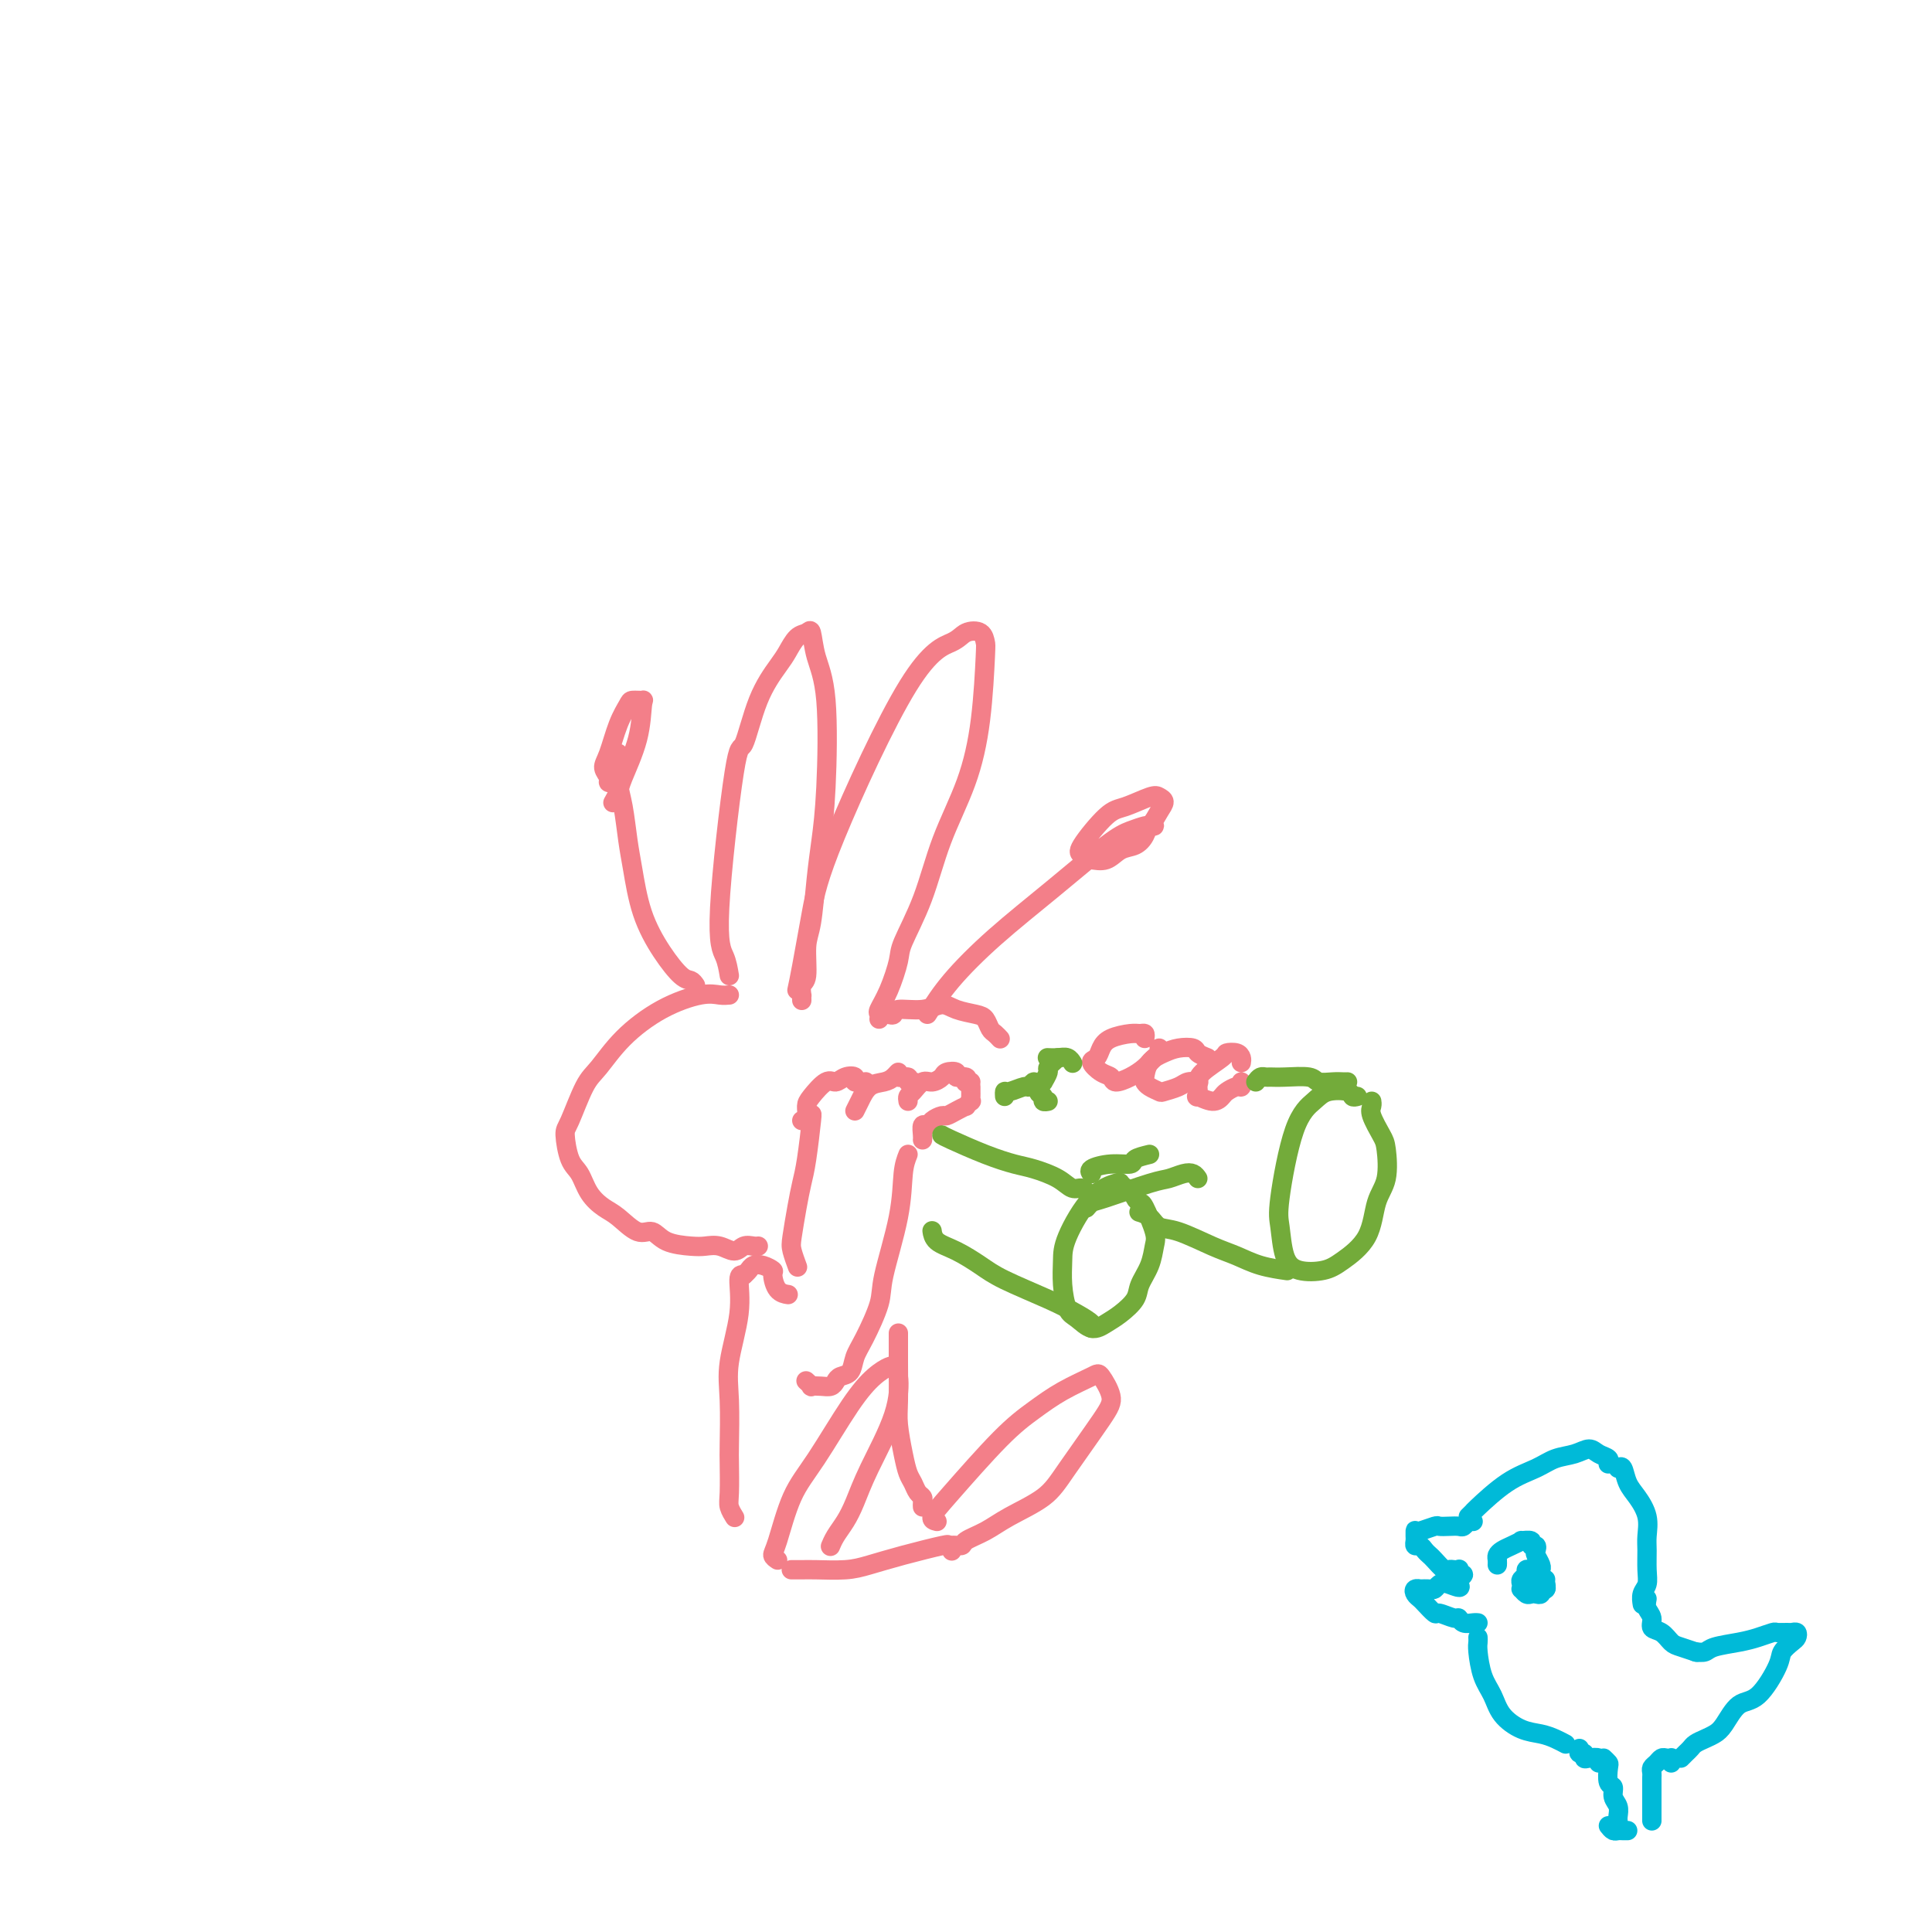 <svg viewBox='0 0 400 400' version='1.1' xmlns='http://www.w3.org/2000/svg' xmlns:xlink='http://www.w3.org/1999/xlink'><g fill='none' stroke='#F37F89' stroke-width='4' stroke-linecap='round' stroke-linejoin='round'><path d='M151,206c-0.580,0.054 -1.159,0.108 -2,0c-0.841,-0.108 -1.943,-0.378 -4,0c-2.057,0.378 -5.069,1.404 -8,3c-2.931,1.596 -5.781,3.761 -8,6c-2.219,2.239 -3.808,4.550 -5,6c-1.192,1.450 -1.988,2.039 -3,4c-1.012,1.961 -2.242,5.294 -3,7c-0.758,1.706 -1.045,1.784 -1,3c0.045,1.216 0.423,3.570 1,5c0.577,1.430 1.354,1.936 2,3c0.646,1.064 1.159,2.686 2,4c0.841,1.314 2.008,2.320 3,3c0.992,0.680 1.809,1.033 3,2c1.191,0.967 2.755,2.547 4,3c1.245,0.453 2.171,-0.220 3,0c0.829,0.220 1.563,1.332 3,2c1.437,0.668 3.578,0.893 5,1c1.422,0.107 2.125,0.095 3,0c0.875,-0.095 1.923,-0.274 3,0c1.077,0.274 2.184,1.002 3,1c0.816,-0.002 1.343,-0.732 2,-1c0.657,-0.268 1.446,-0.072 2,0c0.554,0.072 0.873,0.021 1,0c0.127,-0.021 0.064,-0.010 0,0'/><path d='M151,202c-0.230,-1.375 -0.460,-2.750 -1,-4c-0.540,-1.250 -1.389,-2.376 -1,-10c0.389,-7.624 2.015,-21.746 3,-28c0.985,-6.254 1.327,-4.639 2,-6c0.673,-1.361 1.675,-5.698 3,-9c1.325,-3.302 2.971,-5.568 4,-7c1.029,-1.432 1.440,-2.030 2,-3c0.560,-0.970 1.268,-2.312 2,-3c0.732,-0.688 1.489,-0.722 2,-1c0.511,-0.278 0.775,-0.800 1,0c0.225,0.800 0.411,2.922 1,5c0.589,2.078 1.581,4.110 2,9c0.419,4.890 0.266,12.636 0,18c-0.266,5.364 -0.645,8.344 -1,11c-0.355,2.656 -0.687,4.986 -1,8c-0.313,3.014 -0.606,6.710 -1,9c-0.394,2.290 -0.890,3.173 -1,5c-0.110,1.827 0.167,4.598 0,6c-0.167,1.402 -0.777,1.434 -1,2c-0.223,0.566 -0.060,1.667 0,2c0.060,0.333 0.016,-0.103 0,0c-0.016,0.103 -0.005,0.744 0,1c0.005,0.256 0.002,0.128 0,0'/><path d='M165,205c0.244,-1.119 0.488,-2.239 1,-5c0.512,-2.761 1.291,-7.164 2,-11c0.709,-3.836 1.349,-7.107 5,-16c3.651,-8.893 10.313,-23.409 15,-31c4.687,-7.591 7.400,-8.257 9,-9c1.600,-0.743 2.087,-1.562 3,-2c0.913,-0.438 2.252,-0.496 3,0c0.748,0.496 0.906,1.544 1,2c0.094,0.456 0.123,0.320 0,3c-0.123,2.680 -0.397,8.178 -1,13c-0.603,4.822 -1.533,8.969 -3,13c-1.467,4.031 -3.470,7.946 -5,12c-1.530,4.054 -2.585,8.245 -4,12c-1.415,3.755 -3.188,7.072 -4,9c-0.812,1.928 -0.662,2.468 -1,4c-0.338,1.532 -1.162,4.057 -2,6c-0.838,1.943 -1.688,3.304 -2,4c-0.312,0.696 -0.084,0.726 0,1c0.084,0.274 0.024,0.793 0,1c-0.024,0.207 -0.012,0.104 0,0'/><path d='M166,232c0.432,-0.232 0.864,-0.464 1,-1c0.136,-0.536 -0.025,-1.377 0,-2c0.025,-0.623 0.235,-1.030 1,-2c0.765,-0.970 2.084,-2.505 3,-3c0.916,-0.495 1.430,0.049 2,0c0.570,-0.049 1.197,-0.693 2,-1c0.803,-0.307 1.782,-0.278 2,0c0.218,0.278 -0.326,0.806 0,1c0.326,0.194 1.522,0.056 2,0c0.478,-0.056 0.239,-0.028 0,0'/><path d='M177,230c0.273,-0.531 0.547,-1.061 1,-2c0.453,-0.939 1.086,-2.286 2,-3c0.914,-0.714 2.109,-0.795 3,-1c0.891,-0.205 1.478,-0.535 2,-1c0.522,-0.465 0.981,-1.067 1,-1c0.019,0.067 -0.401,0.802 0,1c0.401,0.198 1.623,-0.143 2,0c0.377,0.143 -0.091,0.769 0,1c0.091,0.231 0.740,0.066 1,0c0.260,-0.066 0.130,-0.033 0,0'/><path d='M188,228c-0.065,-0.372 -0.129,-0.743 0,-1c0.129,-0.257 0.453,-0.398 1,-1c0.547,-0.602 1.317,-1.665 2,-2c0.683,-0.335 1.277,0.058 2,0c0.723,-0.058 1.574,-0.566 2,-1c0.426,-0.434 0.426,-0.792 1,-1c0.574,-0.208 1.722,-0.266 2,0c0.278,0.266 -0.314,0.856 0,1c0.314,0.144 1.534,-0.158 2,0c0.466,0.158 0.176,0.774 0,1c-0.176,0.226 -0.240,0.061 0,0c0.240,-0.061 0.783,-0.017 1,0c0.217,0.017 0.109,0.009 0,0'/><path d='M201,225c-0.002,0.342 -0.005,0.684 0,1c0.005,0.316 0.017,0.606 0,1c-0.017,0.394 -0.063,0.893 0,1c0.063,0.107 0.234,-0.178 0,0c-0.234,0.178 -0.874,0.817 -1,1c-0.126,0.183 0.261,-0.092 0,0c-0.261,0.092 -1.169,0.551 -2,1c-0.831,0.449 -1.585,0.889 -2,1c-0.415,0.111 -0.489,-0.107 -1,0c-0.511,0.107 -1.457,0.540 -2,1c-0.543,0.460 -0.681,0.946 -1,1c-0.319,0.054 -0.817,-0.326 -1,0c-0.183,0.326 -0.049,1.357 0,2c0.049,0.643 0.014,0.898 0,1c-0.014,0.102 -0.007,0.051 0,0'/><path d='M168,231c0.089,-0.360 0.178,-0.721 0,1c-0.178,1.721 -0.623,5.523 -1,8c-0.377,2.477 -0.686,3.627 -1,5c-0.314,1.373 -0.634,2.967 -1,5c-0.366,2.033 -0.779,4.504 -1,6c-0.221,1.496 -0.252,2.018 0,3c0.252,0.982 0.786,2.423 1,3c0.214,0.577 0.107,0.288 0,0'/><path d='M188,239c-0.398,1.000 -0.796,2.000 -1,4c-0.204,2.000 -0.216,5.000 -1,9c-0.784,4.000 -2.342,9.002 -3,12c-0.658,2.998 -0.418,3.994 -1,6c-0.582,2.006 -1.987,5.024 -3,7c-1.013,1.976 -1.633,2.912 -2,4c-0.367,1.088 -0.482,2.330 -1,3c-0.518,0.670 -1.439,0.768 -2,1c-0.561,0.232 -0.762,0.599 -1,1c-0.238,0.401 -0.512,0.836 -1,1c-0.488,0.164 -1.189,0.058 -2,0c-0.811,-0.058 -1.733,-0.067 -2,0c-0.267,0.067 0.120,0.210 0,0c-0.120,-0.210 -0.749,-0.774 -1,-1c-0.251,-0.226 -0.126,-0.113 0,0'/><path d='M154,264c0.354,-0.317 0.707,-0.634 1,-1c0.293,-0.366 0.525,-0.781 1,-1c0.475,-0.219 1.192,-0.241 2,0c0.808,0.241 1.705,0.744 2,1c0.295,0.256 -0.014,0.264 0,1c0.014,0.736 0.350,2.198 1,3c0.650,0.802 1.614,0.943 2,1c0.386,0.057 0.193,0.028 0,0'/><path d='M237,215c0.081,-0.428 0.162,-0.855 0,-1c-0.162,-0.145 -0.568,-0.007 -1,0c-0.432,0.007 -0.892,-0.115 -2,0c-1.108,0.115 -2.866,0.469 -4,1c-1.134,0.531 -1.645,1.241 -2,2c-0.355,0.759 -0.553,1.567 -1,2c-0.447,0.433 -1.144,0.492 -1,1c0.144,0.508 1.130,1.465 2,2c0.870,0.535 1.623,0.648 2,1c0.377,0.352 0.378,0.943 1,1c0.622,0.057 1.865,-0.419 3,-1c1.135,-0.581 2.160,-1.266 3,-2c0.840,-0.734 1.493,-1.516 2,-2c0.507,-0.484 0.867,-0.669 1,-1c0.133,-0.331 0.038,-0.809 0,-1c-0.038,-0.191 -0.019,-0.096 0,0'/><path d='M250,219c-0.805,-0.315 -1.609,-0.630 -2,-1c-0.391,-0.370 -0.367,-0.796 -1,-1c-0.633,-0.204 -1.921,-0.185 -3,0c-1.079,0.185 -1.947,0.536 -3,1c-1.053,0.464 -2.289,1.042 -3,2c-0.711,0.958 -0.897,2.296 -1,3c-0.103,0.704 -0.123,0.774 0,1c0.123,0.226 0.389,0.607 1,1c0.611,0.393 1.569,0.799 2,1c0.431,0.201 0.337,0.198 1,0c0.663,-0.198 2.085,-0.589 3,-1c0.915,-0.411 1.323,-0.841 2,-1c0.677,-0.159 1.622,-0.045 2,0c0.378,0.045 0.189,0.023 0,0'/><path d='M257,220c0.053,-0.312 0.105,-0.624 0,-1c-0.105,-0.376 -0.368,-0.815 -1,-1c-0.632,-0.185 -1.634,-0.114 -2,0c-0.366,0.114 -0.097,0.273 -1,1c-0.903,0.727 -2.976,2.022 -4,3c-1.024,0.978 -0.997,1.640 -1,2c-0.003,0.360 -0.036,0.419 0,1c0.036,0.581 0.141,1.684 0,2c-0.141,0.316 -0.529,-0.154 0,0c0.529,0.154 1.974,0.932 3,1c1.026,0.068 1.634,-0.574 2,-1c0.366,-0.426 0.490,-0.636 1,-1c0.510,-0.364 1.405,-0.881 2,-1c0.595,-0.119 0.891,0.160 1,0c0.109,-0.160 0.031,-0.760 0,-1c-0.031,-0.240 -0.016,-0.120 0,0'/></g>
<g fill='none' stroke='#73AB3A' stroke-width='4' stroke-linecap='round' stroke-linejoin='round'><path d='M260,224c0.325,-0.423 0.651,-0.846 1,-1c0.349,-0.154 0.722,-0.037 1,0c0.278,0.037 0.462,-0.004 1,0c0.538,0.004 1.429,0.054 3,0c1.571,-0.054 3.822,-0.211 5,0c1.178,0.211 1.282,0.788 2,1c0.718,0.212 2.049,0.057 3,0c0.951,-0.057 1.523,-0.015 2,0c0.477,0.015 0.859,0.004 1,0c0.141,-0.004 0.040,-0.001 0,0c-0.040,0.001 -0.020,0.001 0,0'/><path d='M281,227c-0.413,0.103 -0.827,0.205 -1,0c-0.173,-0.205 -0.106,-0.718 -1,-1c-0.894,-0.282 -2.748,-0.332 -4,0c-1.252,0.332 -1.903,1.047 -3,2c-1.097,0.953 -2.641,2.143 -4,6c-1.359,3.857 -2.534,10.379 -3,14c-0.466,3.621 -0.223,4.339 0,6c0.223,1.661 0.427,4.264 1,6c0.573,1.736 1.514,2.604 3,3c1.486,0.396 3.516,0.321 5,0c1.484,-0.321 2.423,-0.887 4,-2c1.577,-1.113 3.794,-2.771 5,-5c1.206,-2.229 1.401,-5.027 2,-7c0.599,-1.973 1.600,-3.120 2,-5c0.400,-1.880 0.198,-4.493 0,-6c-0.198,-1.507 -0.393,-1.906 -1,-3c-0.607,-1.094 -1.627,-2.881 -2,-4c-0.373,-1.119 -0.101,-1.571 0,-2c0.101,-0.429 0.029,-0.837 0,-1c-0.029,-0.163 -0.014,-0.082 0,0'/><path d='M266,263c0.442,0.063 0.884,0.125 0,0c-0.884,-0.125 -3.094,-0.438 -5,-1c-1.906,-0.562 -3.507,-1.372 -5,-2c-1.493,-0.628 -2.877,-1.072 -5,-2c-2.123,-0.928 -4.986,-2.340 -7,-3c-2.014,-0.660 -3.179,-0.569 -4,-1c-0.821,-0.431 -1.298,-1.385 -2,-2c-0.702,-0.615 -1.629,-0.890 -2,-1c-0.371,-0.110 -0.185,-0.055 0,0'/><path d='M248,244c-0.273,-0.394 -0.545,-0.789 -1,-1c-0.455,-0.211 -1.091,-0.240 -2,0c-0.909,0.240 -2.090,0.747 -3,1c-0.910,0.253 -1.551,0.250 -4,1c-2.449,0.750 -6.708,2.253 -9,3c-2.292,0.747 -2.617,0.740 -3,1c-0.383,0.260 -0.824,0.789 -1,1c-0.176,0.211 -0.088,0.106 0,0'/><path d='M238,239c-1.244,0.303 -2.487,0.607 -3,1c-0.513,0.393 -0.295,0.876 -1,1c-0.705,0.124 -2.333,-0.111 -4,0c-1.667,0.111 -3.372,0.568 -4,1c-0.628,0.432 -0.179,0.838 0,1c0.179,0.162 0.090,0.081 0,0'/><path d='M195,235c0.212,0.139 0.423,0.277 2,1c1.577,0.723 4.519,2.030 7,3c2.481,0.970 4.499,1.604 6,2c1.501,0.396 2.483,0.555 4,1c1.517,0.445 3.570,1.177 5,2c1.430,0.823 2.239,1.736 3,2c0.761,0.264 1.474,-0.121 2,0c0.526,0.121 0.865,0.749 1,1c0.135,0.251 0.068,0.126 0,0'/><path d='M233,246c-0.423,-0.388 -0.845,-0.776 -1,-1c-0.155,-0.224 -0.042,-0.284 -1,0c-0.958,0.284 -2.986,0.913 -5,3c-2.014,2.087 -4.013,5.633 -5,8c-0.987,2.367 -0.963,3.557 -1,5c-0.037,1.443 -0.134,3.141 0,5c0.134,1.859 0.500,3.880 1,5c0.500,1.120 1.136,1.338 2,2c0.864,0.662 1.957,1.766 3,2c1.043,0.234 2.038,-0.404 3,-1c0.962,-0.596 1.893,-1.150 3,-2c1.107,-0.850 2.389,-1.996 3,-3c0.611,-1.004 0.549,-1.867 1,-3c0.451,-1.133 1.414,-2.538 2,-4c0.586,-1.462 0.794,-2.983 1,-4c0.206,-1.017 0.409,-1.530 0,-3c-0.409,-1.470 -1.430,-3.897 -2,-5c-0.570,-1.103 -0.689,-0.883 -1,-1c-0.311,-0.117 -0.815,-0.570 -1,-1c-0.185,-0.430 -0.053,-0.837 0,-1c0.053,-0.163 0.026,-0.081 0,0'/><path d='M226,275c0.222,-0.260 0.445,-0.519 0,-1c-0.445,-0.481 -1.556,-1.182 -3,-2c-1.444,-0.818 -3.220,-1.752 -6,-3c-2.780,-1.248 -6.563,-2.811 -9,-4c-2.437,-1.189 -3.529,-2.004 -5,-3c-1.471,-0.996 -3.322,-2.174 -5,-3c-1.678,-0.826 -3.182,-1.299 -4,-2c-0.818,-0.701 -0.948,-1.629 -1,-2c-0.052,-0.371 -0.026,-0.186 0,0'/><path d='M222,220c0.069,0.113 0.138,0.226 0,0c-0.138,-0.226 -0.482,-0.793 -1,-1c-0.518,-0.207 -1.211,-0.056 -2,0c-0.789,0.056 -1.674,0.015 -2,0c-0.326,-0.015 -0.093,-0.004 0,0c0.093,0.004 0.047,0.002 0,0'/><path d='M219,219c-0.878,0.797 -1.757,1.593 -2,2c-0.243,0.407 0.149,0.423 0,1c-0.149,0.577 -0.840,1.713 -1,2c-0.160,0.287 0.209,-0.277 0,0c-0.209,0.277 -0.998,1.395 -1,2c-0.002,0.605 0.783,0.698 1,1c0.217,0.302 -0.134,0.812 0,1c0.134,0.188 0.753,0.054 1,0c0.247,-0.054 0.124,-0.027 0,0'/><path d='M214,225c0.105,-0.545 0.210,-1.089 0,-1c-0.210,0.089 -0.736,0.812 -1,1c-0.264,0.188 -0.267,-0.160 -1,0c-0.733,0.160 -2.196,0.826 -3,1c-0.804,0.174 -0.947,-0.146 -1,0c-0.053,0.146 -0.015,0.756 0,1c0.015,0.244 0.008,0.122 0,0'/></g>
<g fill='none' stroke='#F37F89' stroke-width='4' stroke-linecap='round' stroke-linejoin='round'><path d='M184,210c0.433,0.123 0.866,0.246 1,0c0.134,-0.246 -0.032,-0.861 1,-1c1.032,-0.139 3.260,0.199 5,0c1.740,-0.199 2.991,-0.936 4,-1c1.009,-0.064 1.776,0.546 3,1c1.224,0.454 2.906,0.752 4,1c1.094,0.248 1.600,0.445 2,1c0.400,0.555 0.696,1.469 1,2c0.304,0.531 0.618,0.678 1,1c0.382,0.322 0.834,0.817 1,1c0.166,0.183 0.048,0.052 0,0c-0.048,-0.052 -0.024,-0.026 0,0'/><path d='M192,210c1.378,-2.176 2.756,-4.351 5,-7c2.244,-2.649 5.354,-5.771 9,-9c3.646,-3.229 7.827,-6.564 12,-10c4.173,-3.436 8.338,-6.973 11,-9c2.662,-2.027 3.820,-2.545 5,-3c1.180,-0.455 2.380,-0.848 3,-1c0.620,-0.152 0.658,-0.062 1,0c0.342,0.062 0.986,0.095 1,0c0.014,-0.095 -0.604,-0.319 -1,0c-0.396,0.319 -0.572,1.181 -1,2c-0.428,0.819 -1.109,1.593 -2,2c-0.891,0.407 -1.993,0.445 -3,1c-1.007,0.555 -1.920,1.625 -3,2c-1.080,0.375 -2.326,0.055 -3,0c-0.674,-0.055 -0.776,0.155 -1,0c-0.224,-0.155 -0.568,-0.676 -1,-1c-0.432,-0.324 -0.950,-0.452 0,-2c0.950,-1.548 3.369,-4.518 5,-6c1.631,-1.482 2.473,-1.478 4,-2c1.527,-0.522 3.738,-1.570 5,-2c1.262,-0.430 1.573,-0.243 2,0c0.427,0.243 0.969,0.542 1,1c0.031,0.458 -0.447,1.076 -1,2c-0.553,0.924 -1.179,2.155 -2,3c-0.821,0.845 -1.836,1.304 -3,2c-1.164,0.696 -2.475,1.627 -3,2c-0.525,0.373 -0.262,0.186 0,0'/><path d='M144,204c-0.289,-0.413 -0.578,-0.826 -1,-1c-0.422,-0.174 -0.978,-0.108 -2,-1c-1.022,-0.892 -2.511,-2.741 -4,-5c-1.489,-2.259 -2.977,-4.928 -4,-8c-1.023,-3.072 -1.581,-6.547 -2,-9c-0.419,-2.453 -0.701,-3.885 -1,-6c-0.299,-2.115 -0.616,-4.912 -1,-7c-0.384,-2.088 -0.835,-3.467 -1,-5c-0.165,-1.533 -0.043,-3.222 0,-4c0.043,-0.778 0.008,-0.647 0,-1c-0.008,-0.353 0.012,-1.191 0,-1c-0.012,0.191 -0.055,1.410 0,2c0.055,0.590 0.207,0.551 0,1c-0.207,0.449 -0.772,1.386 -1,2c-0.228,0.614 -0.118,0.905 0,1c0.118,0.095 0.244,-0.005 0,0c-0.244,0.005 -0.858,0.116 -1,0c-0.142,-0.116 0.190,-0.458 0,-1c-0.190,-0.542 -0.900,-1.284 -1,-2c-0.100,-0.716 0.412,-1.407 1,-3c0.588,-1.593 1.254,-4.088 2,-6c0.746,-1.912 1.572,-3.239 2,-4c0.428,-0.761 0.458,-0.954 1,-1c0.542,-0.046 1.596,0.056 2,0c0.404,-0.056 0.157,-0.270 0,1c-0.157,1.270 -0.224,4.025 -1,7c-0.776,2.975 -2.259,6.168 -3,8c-0.741,1.832 -0.738,2.301 -1,3c-0.262,0.699 -0.789,1.628 -1,2c-0.211,0.372 -0.105,0.186 0,0'/><path d='M154,264c-0.483,-0.114 -0.967,-0.227 -1,1c-0.033,1.227 0.383,3.795 0,7c-0.383,3.205 -1.567,7.047 -2,10c-0.433,2.953 -0.117,5.017 0,8c0.117,2.983 0.035,6.884 0,9c-0.035,2.116 -0.023,2.448 0,4c0.023,1.552 0.058,4.323 0,6c-0.058,1.677 -0.208,2.259 0,3c0.208,0.741 0.774,1.640 1,2c0.226,0.360 0.113,0.180 0,0'/><path d='M186,276c0.002,0.069 0.003,0.139 0,1c-0.003,0.861 -0.012,2.514 0,5c0.012,2.486 0.045,5.807 0,8c-0.045,2.193 -0.167,3.260 0,5c0.167,1.740 0.623,4.154 1,6c0.377,1.846 0.675,3.124 1,4c0.325,0.876 0.675,1.349 1,2c0.325,0.651 0.623,1.481 1,2c0.377,0.519 0.833,0.727 1,1c0.167,0.273 0.045,0.612 0,1c-0.045,0.388 -0.013,0.825 0,1c0.013,0.175 0.006,0.087 0,0'/><path d='M194,315c-0.619,-0.149 -1.239,-0.297 -1,-1c0.239,-0.703 1.335,-1.960 4,-5c2.665,-3.040 6.898,-7.861 10,-11c3.102,-3.139 5.074,-4.594 7,-6c1.926,-1.406 3.807,-2.763 6,-4c2.193,-1.237 4.698,-2.355 6,-3c1.302,-0.645 1.401,-0.816 2,0c0.599,0.816 1.697,2.620 2,4c0.303,1.380 -0.189,2.337 -2,5c-1.811,2.663 -4.941,7.032 -7,10c-2.059,2.968 -3.047,4.537 -5,6c-1.953,1.463 -4.871,2.822 -7,4c-2.129,1.178 -3.471,2.176 -5,3c-1.529,0.824 -3.247,1.475 -4,2c-0.753,0.525 -0.542,0.924 -1,1c-0.458,0.076 -1.585,-0.172 -2,0c-0.415,0.172 -0.119,0.763 0,1c0.119,0.237 0.059,0.118 0,0'/><path d='M161,323c-0.473,-0.312 -0.945,-0.623 -1,-1c-0.055,-0.377 0.309,-0.818 1,-3c0.691,-2.182 1.709,-6.105 3,-9c1.291,-2.895 2.857,-4.762 5,-8c2.143,-3.238 4.865,-7.846 7,-11c2.135,-3.154 3.683,-4.852 5,-6c1.317,-1.148 2.403,-1.744 3,-2c0.597,-0.256 0.704,-0.172 1,0c0.296,0.172 0.781,0.433 1,2c0.219,1.567 0.171,4.439 -1,8c-1.171,3.561 -3.466,7.809 -5,11c-1.534,3.191 -2.306,5.325 -3,7c-0.694,1.675 -1.310,2.892 -2,4c-0.690,1.108 -1.455,2.106 -2,3c-0.545,0.894 -0.870,1.684 -1,2c-0.130,0.316 -0.065,0.158 0,0'/><path d='M196,320c0.300,-0.174 0.600,-0.348 -1,0c-1.600,0.348 -5.100,1.218 -8,2c-2.900,0.782 -5.201,1.478 -7,2c-1.799,0.522 -3.095,0.872 -5,1c-1.905,0.128 -4.418,0.034 -6,0c-1.582,-0.034 -2.234,-0.009 -3,0c-0.766,0.009 -1.648,0.003 -2,0c-0.352,-0.003 -0.176,-0.001 0,0'/></g>
<g fill='none' stroke='#00BAD8' stroke-width='4' stroke-linecap='round' stroke-linejoin='round'><path d='M305,315c-0.328,-0.113 -0.655,-0.226 -1,0c-0.345,0.226 -0.706,0.792 -1,1c-0.294,0.208 -0.520,0.060 -1,0c-0.480,-0.060 -1.215,-0.030 -2,0c-0.785,0.030 -1.622,0.060 -2,0c-0.378,-0.060 -0.297,-0.209 -1,0c-0.703,0.209 -2.188,0.777 -3,1c-0.812,0.223 -0.950,0.102 -1,0c-0.050,-0.102 -0.010,-0.186 0,0c0.010,0.186 -0.008,0.641 0,1c0.008,0.359 0.044,0.621 0,1c-0.044,0.379 -0.167,0.874 0,1c0.167,0.126 0.626,-0.116 1,0c0.374,0.116 0.664,0.591 1,1c0.336,0.409 0.720,0.750 1,1c0.280,0.250 0.457,0.407 1,1c0.543,0.593 1.452,1.622 2,2c0.548,0.378 0.734,0.105 1,0c0.266,-0.105 0.612,-0.043 1,0c0.388,0.043 0.818,0.068 1,0c0.182,-0.068 0.115,-0.229 0,0c-0.115,0.229 -0.280,0.849 0,1c0.280,0.151 1.003,-0.166 1,0c-0.003,0.166 -0.732,0.814 -1,1c-0.268,0.186 -0.077,-0.090 0,0c0.077,0.090 0.038,0.545 0,1'/><path d='M302,328c1.046,1.254 -0.838,0.388 -2,0c-1.162,-0.388 -1.603,-0.300 -2,0c-0.397,0.300 -0.751,0.812 -1,1c-0.249,0.188 -0.393,0.053 -1,0c-0.607,-0.053 -1.676,-0.025 -2,0c-0.324,0.025 0.097,0.047 0,0c-0.097,-0.047 -0.712,-0.162 -1,0c-0.288,0.162 -0.248,0.603 0,1c0.248,0.397 0.704,0.752 1,1c0.296,0.248 0.433,0.391 1,1c0.567,0.609 1.566,1.684 2,2c0.434,0.316 0.305,-0.125 1,0c0.695,0.125 2.214,0.818 3,1c0.786,0.182 0.837,-0.147 1,0c0.163,0.147 0.436,0.772 1,1c0.564,0.228 1.419,0.061 2,0c0.581,-0.061 0.887,-0.016 1,0c0.113,0.016 0.032,0.005 0,0c-0.032,-0.005 -0.016,-0.002 0,0'/><path d='M304,314c0.449,-0.441 0.899,-0.881 1,-1c0.101,-0.119 -0.146,0.085 1,-1c1.146,-1.085 3.686,-3.458 6,-5c2.314,-1.542 4.401,-2.252 6,-3c1.599,-0.748 2.709,-1.532 4,-2c1.291,-0.468 2.763,-0.619 4,-1c1.237,-0.381 2.241,-0.992 3,-1c0.759,-0.008 1.275,0.586 2,1c0.725,0.414 1.658,0.647 2,1c0.342,0.353 0.092,0.826 0,1c-0.092,0.174 -0.026,0.050 0,0c0.026,-0.050 0.013,-0.025 0,0'/><path d='M335,304c0.354,-0.274 0.708,-0.548 1,0c0.292,0.548 0.523,1.916 1,3c0.477,1.084 1.199,1.882 2,3c0.801,1.118 1.680,2.554 2,4c0.320,1.446 0.082,2.901 0,4c-0.082,1.099 -0.008,1.843 0,3c0.008,1.157 -0.050,2.727 0,4c0.050,1.273 0.209,2.248 0,3c-0.209,0.752 -0.787,1.279 -1,2c-0.213,0.721 -0.061,1.634 0,2c0.061,0.366 0.030,0.183 0,0'/><path d='M341,331c-0.126,0.675 -0.252,1.351 0,2c0.252,0.649 0.881,1.273 1,2c0.119,0.727 -0.272,1.558 0,2c0.272,0.442 1.208,0.497 2,1c0.792,0.503 1.442,1.455 2,2c0.558,0.545 1.026,0.682 2,1c0.974,0.318 2.455,0.816 3,1c0.545,0.184 0.156,0.052 0,0c-0.156,-0.052 -0.078,-0.026 0,0'/><path d='M351,342c0.744,0.089 1.488,0.178 2,0c0.512,-0.178 0.790,-0.622 2,-1c1.210,-0.378 3.350,-0.690 5,-1c1.650,-0.310 2.809,-0.619 4,-1c1.191,-0.381 2.414,-0.835 3,-1c0.586,-0.165 0.536,-0.041 1,0c0.464,0.041 1.443,-0.001 2,0c0.557,0.001 0.692,0.045 1,0c0.308,-0.045 0.790,-0.178 1,0c0.210,0.178 0.150,0.668 0,1c-0.150,0.332 -0.389,0.506 -1,1c-0.611,0.494 -1.595,1.309 -2,2c-0.405,0.691 -0.230,1.260 -1,3c-0.770,1.740 -2.485,4.651 -4,6c-1.515,1.349 -2.829,1.135 -4,2c-1.171,0.865 -2.198,2.809 -3,4c-0.802,1.191 -1.381,1.628 -2,2c-0.619,0.372 -1.280,0.678 -2,1c-0.720,0.322 -1.500,0.661 -2,1c-0.500,0.339 -0.722,0.679 -1,1c-0.278,0.321 -0.613,0.625 -1,1c-0.387,0.375 -0.825,0.821 -1,1c-0.175,0.179 -0.088,0.089 0,0'/><path d='M306,339c0.017,0.322 0.033,0.645 0,1c-0.033,0.355 -0.116,0.743 0,2c0.116,1.257 0.432,3.383 1,5c0.568,1.617 1.387,2.723 2,4c0.613,1.277 1.019,2.724 2,4c0.981,1.276 2.536,2.381 4,3c1.464,0.619 2.836,0.754 4,1c1.164,0.246 2.121,0.605 3,1c0.879,0.395 1.680,0.827 2,1c0.320,0.173 0.160,0.086 0,0'/><path d='M327,362c-0.117,0.452 -0.234,0.905 0,1c0.234,0.095 0.819,-0.167 1,0c0.181,0.167 -0.043,0.763 0,1c0.043,0.237 0.352,0.115 1,0c0.648,-0.115 1.636,-0.223 2,0c0.364,0.223 0.104,0.778 0,1c-0.104,0.222 -0.052,0.111 0,0'/><path d='M332,364c0.414,0.396 0.828,0.792 1,1c0.172,0.208 0.102,0.230 0,1c-0.102,0.770 -0.238,2.290 0,3c0.238,0.710 0.848,0.611 1,1c0.152,0.389 -0.155,1.267 0,2c0.155,0.733 0.774,1.320 1,2c0.226,0.680 0.061,1.452 0,2c-0.061,0.548 -0.017,0.871 0,1c0.017,0.129 0.009,0.065 0,0'/><path d='M346,365c-0.024,-0.421 -0.048,-0.842 0,-1c0.048,-0.158 0.167,-0.053 0,0c-0.167,0.053 -0.619,0.056 -1,0c-0.381,-0.056 -0.691,-0.169 -1,0c-0.309,0.169 -0.619,0.622 -1,1c-0.381,0.378 -0.834,0.683 -1,1c-0.166,0.317 -0.044,0.647 0,1c0.044,0.353 0.012,0.728 0,1c-0.012,0.272 -0.003,0.440 0,1c0.003,0.560 0.001,1.512 0,2c-0.001,0.488 -0.000,0.513 0,1c0.000,0.487 0.000,1.437 0,2c-0.000,0.563 -0.000,0.738 0,1c0.000,0.262 0.000,0.609 0,1c-0.000,0.391 -0.000,0.826 0,1c0.000,0.174 0.000,0.087 0,0'/><path d='M333,378c0.332,0.423 0.663,0.845 1,1c0.337,0.155 0.679,0.041 1,0c0.321,-0.041 0.622,-0.011 1,0c0.378,0.011 0.832,0.003 1,0c0.168,-0.003 0.048,-0.001 0,0c-0.048,0.001 -0.024,0.000 0,0'/><path d='M319,326c-0.459,-0.542 -0.918,-1.085 -1,-1c-0.082,0.085 0.212,0.797 0,1c-0.212,0.203 -0.929,-0.102 -1,0c-0.071,0.102 0.503,0.612 1,1c0.497,0.388 0.918,0.654 1,1c0.082,0.346 -0.174,0.772 0,1c0.174,0.228 0.779,0.257 1,0c0.221,-0.257 0.059,-0.801 0,-1c-0.059,-0.199 -0.016,-0.054 0,0c0.016,0.054 0.005,0.015 0,0c-0.005,-0.015 -0.002,-0.008 0,0'/><path d='M319,325c-0.030,0.058 -0.059,0.117 0,0c0.059,-0.117 0.208,-0.408 0,-1c-0.208,-0.592 -0.771,-1.483 -1,-2c-0.229,-0.517 -0.122,-0.660 0,-1c0.122,-0.340 0.258,-0.876 0,-1c-0.258,-0.124 -0.912,0.166 -1,0c-0.088,-0.166 0.390,-0.788 0,-1c-0.390,-0.212 -1.649,-0.015 -2,0c-0.351,0.015 0.207,-0.151 0,0c-0.207,0.151 -1.180,0.618 -2,1c-0.820,0.382 -1.488,0.677 -2,1c-0.512,0.323 -0.869,0.674 -1,1c-0.131,0.326 -0.035,0.626 0,1c0.035,0.374 0.010,0.821 0,1c-0.010,0.179 -0.005,0.089 0,0'/><path d='M317,325c-0.453,-0.089 -0.906,-0.177 -1,0c-0.094,0.177 0.170,0.621 0,1c-0.170,0.379 -0.775,0.694 -1,1c-0.225,0.306 -0.071,0.604 0,1c0.071,0.396 0.060,0.890 0,1c-0.060,0.110 -0.170,-0.166 0,0c0.170,0.166 0.620,0.773 1,1c0.380,0.227 0.689,0.075 1,0c0.311,-0.075 0.623,-0.072 1,0c0.377,0.072 0.819,0.213 1,0c0.181,-0.213 0.101,-0.779 0,-1c-0.101,-0.221 -0.223,-0.098 0,0c0.223,0.098 0.792,0.171 1,0c0.208,-0.171 0.056,-0.584 0,-1c-0.056,-0.416 -0.016,-0.833 0,-1c0.016,-0.167 0.008,-0.083 0,0'/></g>
</svg>